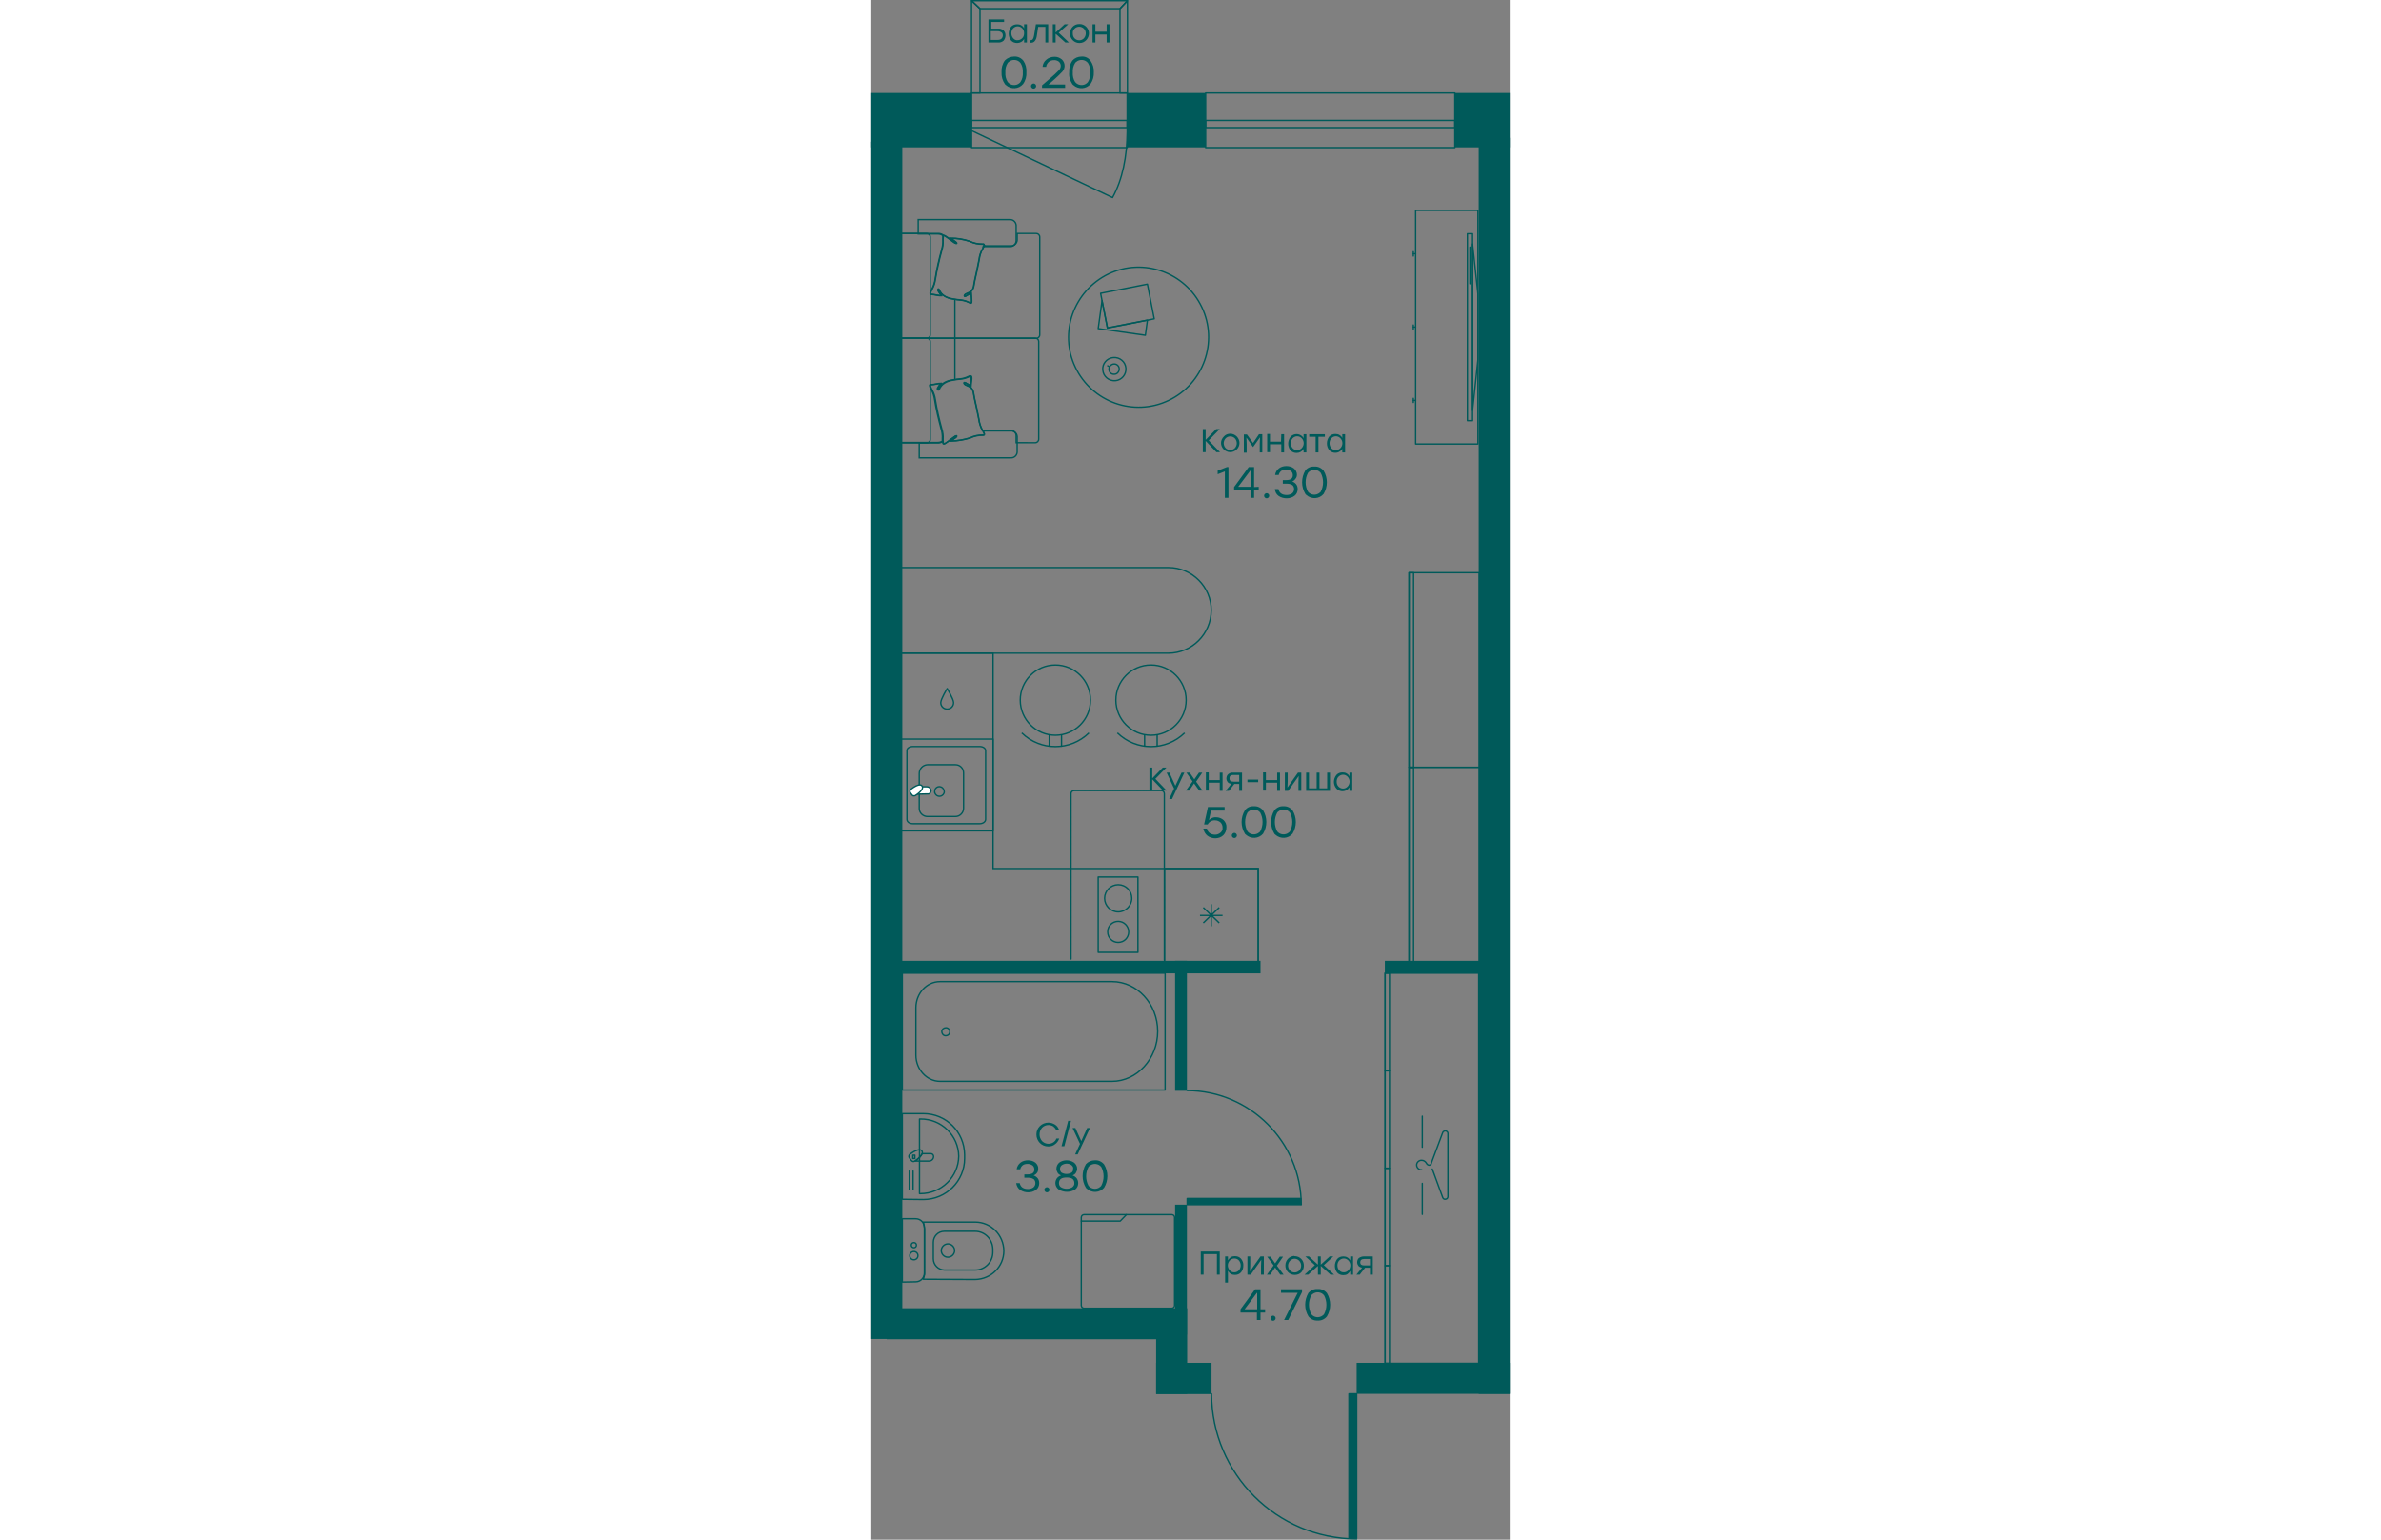 <?xml version="1.0" encoding="UTF-8" standalone="no"?>
<svg
   fill="none"
   
   viewBox="0 0 249.001 600.54"
   
   version="1.1"
   id="svg2417110"
   xmlns="http://www.w3.org/2000/svg"
   xmlns:svg="http://www.w3.org/2000/svg" width="883" height="571">
  <rect x="0" y="0" width="249.001" height="600.54" fill="#808080" stroke="none"/>
  <defs
     id="defs2417114" />
  <g
     stroke="#005a5a"
     id="g2416970"
     transform="translate(-225.5,-49.73)">
    <g
       stroke-width="0.54"
       id="g2416808">
      <g
         stroke-linecap="round"
         stroke-linejoin="round"
         id="g2416796">
        <path
           d="m 237.6,517.5 v -33.4 h 8.2 c 8.9,0 16,7.1 16.1,16 v 1.5 c 0,8.8 -7.2,16 -16.1,16 z"
           id="path2416760" />
        <path
           d="m 244.301,515.3 v -29.1 h 0.4 c 8.1,-0.1 14.8,6.4 14.9,14.5 -0.1,8.1 -6.8,14.6 -14.9,14.6 z"
           id="path2416762" />
        <path
           d="m 240.301,513.8 v -7.3"
           id="path2416764" />
        <path
           d="m 241.801,513.8 v -7.3"
           id="path2416766" />
        <path
           d="m 242.6,502.6 c 1.1,-0.7 2.1,-1.7 2.8,-2.9 h 3.3 c 0.6,0 1.1,0.5 1.1,1.1 0,1 -0.8,1.8 -1.8,1.8 z"
           id="path2416768" />
        <path
           d="m 241.099,502.3 -0.7,-0.9 c -0.4,-0.4 -0.3,-1 0.1,-1.4 0.8,-0.6 3.7,-2.7 4.7,-1.4 1,1.4 -1.9,3.4 -2.7,4 -0.5,0.3 -1.1,0.2 -1.4,-0.3 z"
           id="path2416770" />
        <path
           d="m 242.499,500.3 h -0.8 v 1.3 h 0.8 z"
           id="path2416772" />
        <path
           d="m 237.6,549.8 v -24.7 h 5.2 c 1.9,0 3.4,1.5 3.4,3.4 v 17.8 c 0,1.9 -1.5,3.4 -3.4,3.4 z"
           id="path2416774" />
        <path
           d="m 245.801,548.7 0.5,-1.9 V 529 l -0.5,-2.6 h 20.2 c 6.2,0 11.1,5 11.2,11.2 0,6.2 -5,11.1 -11.2,11.2 z"
           id="path2416776" />
        <path
           d="m 249.699,540.7 v -6.4 c 0,-2.4 1.9,-4.3 4.3,-4.3 h 12 c 3.8,0 6.8,3.1 6.9,6.9 v 1.3 c 0,3.8 -3.1,6.9 -6.9,6.9 h -12 c -2.4,-0.1 -4.3,-2 -4.3,-4.4 z"
           id="path2416778" />
        <path
           d="m 252.8,537.5 c 0,-1.4 1.2,-2.6 2.6,-2.6 1.4,0 2.6,1.2 2.6,2.6 0,1.4 -1.2,2.6 -2.6,2.6 -1.5,0 -2.6,-1.2 -2.6,-2.6 z m 0,0 c -0.1,0 -0.1,0 0,0 z"
           id="path2416780" />
        <path
           d="m 240.5,539.5 c 0,-0.9 0.7,-1.6 1.6,-1.6 0.9,0 1.6,0.7 1.6,1.6 0,0.9 -0.7,1.6 -1.6,1.6 -0.9,0 -1.6,-0.7 -1.6,-1.6 z"
           id="path2416782" />
        <path
           d="m 241.1,535.4 c 0,-0.6 0.4,-1 1,-1 0.6,0 1,0.4 1,1 0,0.6 -0.4,1 -1,1 -0.6,0 -1,-0.5 -1,-1 z"
           id="path2416784" />
        <path
           d="M 340.1,429.3 H 237.6 v 45.6 h 102.5 z"
           id="path2416786" />
        <path
           d="m 319.4,471.5 h -67.1 c -5.1,0 -9.4,-4.6 -9.4,-10.2 v -18.5 c 0,-5.6 4.2,-10.2 9.4,-10.2 h 67.1 c 9.8,0 17.8,8.7 17.8,19.4 0,10.7 -8.1,19.5 -17.8,19.5 z"
           id="path2416788" />
        <path
           d="m 254.6,450.6 c -0.8,0 -1.6,0.6 -1.6,1.5 0,0.8 0.6,1.6 1.5,1.6 0.9,0 1.6,-0.6 1.6,-1.5 0,0 0,0 0,-0.1 0,-0.8 -0.6,-1.5 -1.5,-1.5 z"
           id="path2416790" />
        <path
           d="m 308.5,523.5 h 34.2 c 0.6,0 1.1,0.5 1.1,1.1 v 34.3 c 0,0.6 -0.5,1.1 -1.1,1.1 h -34.2 c -0.6,0 -1.1,-0.5 -1.1,-1.1 v -34.3 c 0,-0.6 0.5,-1.1 1.1,-1.1 z"
           id="path2416792" />
        <path
           d="m 325,523.5 -2.4,2.5 h -15.2"
           id="path2416794" />
      </g>
      <g
         stroke-miterlimit="22.93"
         id="g2416804">
        <path
           d="M 236.6,304.5 H 273 v 84 h 103.4 v 36.4 H 236.6 Z"
           id="path2416798" />
        <path
           d="m 376.4,388.5 h -36.5 v 36.4 h 36.5 z"
           id="path2416800" />
        <path
           d="m 361.199,409.7 -3,-2.9 m 0,0 h 4.3 m -4.3,0 -0.1,-0.1 m 0.1,0.1 h -0.1 m 0,-0.1 v 0.1 m 0,-0.1 -0.1,0.1 m 0.1,-0.1 -3.1,-3 m 3.1,3 v -4.3 m 0,4.3 3.1,-3 m -3.1,3.1 v 4.2 m 0,-4.2 h -0.1 m 0,0 h -4.3 m 4.3,0 -3,2.9"
           id="path2416802" />
      </g>
      <path
         d="m 257.6,323.8 c 0,1.4 -1.1,2.5 -2.5,2.5 -1.4,0 -2.5,-1.1 -2.5,-2.5 0,-1.4 2.5,-5.5 2.5,-5.5 0,0 2.5,4.1 2.5,5.5 z"
         stroke-linecap="round"
         stroke-linejoin="round"
         id="path2416806" />
    </g>
    <g
       stroke-width="0.53"
       id="g2416826">
      <g
         stroke-miterlimit="22.93"
         id="g2416822">
        <path
           d="m 241.7,340.9 h 26.1 c 1.3,0 2.3,0.7 2.3,1.6 v 26.8 c 0,0.9 -1,1.7 -2.3,1.7 h -26.1 c -1.3,0 -2.3,-0.7 -2.3,-1.7 v -26.9 c 0,-0.8 1,-1.5 2.3,-1.5 z"
           id="path2416810" />
        <path
           d="m 247.399,348 h 10.9 c 1.8,0 3.2,1.4 3.2,3.2 V 365 c 0,1.7 -1.4,3.2 -3.2,3.2 h -10.9 c -1.7,0 -3.2,-1.4 -3.2,-3.1 v -13.7 c 0,-1.8 1.4,-3.3 3.2,-3.4 z m 0,0 c -0.1,0.1 -0.1,0.1 0,0 z"
           id="path2416812" />
        <path
           d="m 250.199,358.4 c 0,-0.8 0.5,-1.4 1.1,-1.7 0.3,-0.1 0.7,-0.2 1.1,-0.1 0.7,0.1 1.3,0.7 1.5,1.5 0.1,0.4 0.1,0.7 -0.1,1.1 -0.1,0.3 -0.4,0.6 -0.7,0.8 -0.3,0.2 -0.6,0.3 -1,0.3 -0.5,0 -1,-0.2 -1.3,-0.5 -0.4,-0.4 -0.6,-0.9 -0.6,-1.4 z"
           id="path2416814" />
        <g
           clip-rule="evenodd"
           fill="#ffffff"
           fill-rule="evenodd"
           id="g2416820">
          <path
             d="m 242.699,359.5 c 1,-0.8 1.8,-1.7 2.4,-2.9 h 2.1 c 0.8,0 1.5,0.6 1.6,1.4 0,0.2 0,0.4 -0.1,0.6 -0.1,0.2 -0.2,0.3 -0.3,0.5 -0.1,0.1 -0.3,0.2 -0.5,0.3 -0.2,0 -0.4,0 -0.6,0 z"
             id="path2416816" />
          <path
             d="m 241.4,359.8 -0.6,-0.8 c -0.2,-0.2 -0.2,-0.5 -0.2,-0.7 0,-0.3 0.1,-0.5 0.3,-0.7 0.8,-0.6 3.5,-2.6 4.4,-1.3 0.9,1.3 -1.8,3.2 -2.6,3.7 -0.2,0.1 -0.5,0.2 -0.7,0.1 -0.2,0.1 -0.4,-0.1 -0.6,-0.3 z"
             id="path2416818" />
        </g>
      </g>
      <path
         d="M 236.5,338 H 273 v 35.8 h -36.5 z"
         stroke-linecap="round"
         stroke-linejoin="round"
         id="path2416824" />
    </g>
    <g
       stroke-width="0.54"
       id="g2416968">
      <g
         stroke-linecap="round"
         stroke-linejoin="round"
         id="g2416834">
        <path
           d="M 329.5,391.8 H 314 v 29.4 h 15.5 z"
           id="path2416828" />
        <path
           d="m 321.799,409.1 c -2.3,0 -4.1,1.8 -4.1,4.1 0,2.3 1.8,4.1 4.1,4.1 2.3,0 4.1,-1.8 4.1,-4.1 0,-2.2 -1.8,-4.1 -4.1,-4.1 z"
           id="path2416830" />
        <path
           d="m 321.8,394.8 c -2.9,0 -5.3,2.4 -5.3,5.3 0,2.9 2.4,5.3 5.3,5.3 2.9,0 5.3,-2.4 5.3,-5.3 0,-2.9 -2.3,-5.3 -5.3,-5.3 z"
           id="path2416832" />
      </g>
      <g
         stroke-miterlimit="10"
         id="g2416858">
        <path
           d="m 303.4,423.8 v -64.5 c 0,-0.7 0.5,-1.2 1.2,-1.2 h 34 c 0.7,0 1.2,0.5 1.2,1.2 v 65"
           stroke-dasharray="0.1, 0.1"
           stroke-linecap="round"
           id="path2416836" />
        <path
           d="m 236.301,180.3 v -38.1 c 0,-0.8 0.6,-1.4 1.4,-1.4 h 13.9 c 0.7,0 1.4,0.2 1.9,0.6 -0.1,0.1 -0.1,0.2 -0.1,0.3 v 1.4 c 0.1,1.4 -0.1,2.7 -0.5,4.1 -1,3.7 -1.9,7.5 -2.5,11.4 -0.2,1.4 -0.6,2.7 -1.3,3.9 -0.2,0.4 -0.4,0.8 -0.6,1.3 -0.2,0.5 0,0.7 0.5,0.7 0.9,0 2.9,0.6 3.8,0.5 -0.5,-0.6 -0.9,-1.3 -1.3,-1.9 -0.2,-0.6 0.2,-1 0.4,-0.4 1,2.3 3,3.2 5.4,3.6 1,0.2 2,0.3 3,0.4 1.1,0.1 2.2,0.4 3.2,0.9 0.9,0.5 1.1,0.4 1.1,-0.6 0,-1 0,-2.1 -0.1,-3 -0.7,0.4 -1.6,0.9 -2.1,1.2 -0.7,0.4 -0.9,-0.3 0,-0.8 0.7,-0.4 1.5,-0.6 1.9,-0.9 1.4,-1.1 1.2,-2.8 1.6,-4.4 0.4,-1.6 1.4,-6.4 1.7,-8.1 0.2,-1.5 0.6,-2.9 1.4,-4.3 0.2,-0.3 0.3,-0.7 0.5,-1.1 h 10.4 c 1.3,0.1 2.4,-0.9 2.5,-2.2 v -2.6 h 7.4 c 0.8,0 1.4,0.6 1.4,1.4 v 38.1 c 0,0.8 -0.6,1.4 -1.4,1.4 h -51.9 c -1,0 -1.6,-0.6 -1.6,-1.4 z"
           id="path2416838" />
        <path
           d="m 279.6,217.6 h -10.8 v -0.1 c -0.7,-1.3 -1.2,-2.8 -1.4,-4.3 -0.3,-1.7 -1.3,-6.4 -1.7,-8.1 -0.4,-1.7 -0.2,-3.3 -1.6,-4.4 -0.4,-0.3 -1.2,-0.5 -1.9,-0.9 -0.9,-0.5 -0.7,-1.2 0,-0.8 0.5,0.3 1.4,0.8 2.1,1.2 0,-0.9 0.1,-2 0.1,-3 0,-1 -0.2,-1.1 -1.1,-0.6 -1,0.5 -2.1,0.8 -3.2,0.9 -1,0.1 -2,0.2 -3,0.4 -2.4,0.4 -4.3,1.3 -5.4,3.6 -0.2,0.6 -0.6,0.3 -0.4,-0.4 0.4,-0.7 0.8,-1.3 1.3,-1.9 -0.9,0 -2.9,0.6 -3.8,0.5 -0.5,0 -0.7,0.2 -0.5,0.7 0.1,0.5 0.3,0.9 0.6,1.3 0.7,1.2 1.1,2.5 1.3,3.9 0.6,3.8 1.5,7.6 2.5,11.3 0.4,1.3 0.6,2.6 0.5,4 v 0.9 c -0.5,0.3 -1.1,0.5 -1.8,0.5 h -13.9 c -0.8,0 -1.4,-0.6 -1.4,-1.4 V 183 c 0,-0.8 0.6,-1.4 1.4,-1.4 h 51.9 c 0.8,0 1.4,0.6 1.4,1.3 V 221 c 0,0.8 -0.6,1.4 -1.4,1.4 H 282 v -2.6 c 0.1,-1.3 -1.1,-2.3 -2.4,-2.2 z"
           id="path2416840" />
        <path
           d="M 236.301,221.1 V 183 c 0,-0.8 0.6,-1.4 1.4,-1.4 h 9.4 c 0.8,0 1.4,0.6 1.4,1.4 v 38.1 c 0,0.8 -0.6,1.4 -1.4,1.4 h -9.4 c -0.8,0 -1.4,-0.6 -1.4,-1.4 z"
           id="path2416842" />
        <path
           d="M 258.1,197.8 V 181.7"
           id="path2416844" />
        <path
           d="m 236.301,180.3 v -38.1 c 0,-0.8 0.6,-1.4 1.4,-1.4 h 9.4 c 0.8,0 1.4,0.6 1.4,1.4 v 38.1 c 0,0.8 -0.6,1.4 -1.4,1.4 h -9.4 c -0.8,0 -1.4,-0.6 -1.4,-1.4 z"
           id="path2416846" />
        <path
           d="M 258.1,181.7 V 166.5"
           id="path2416848" />
        <path
           d="m 243.9,222.5 h 7.7 c 0.6,0 1.2,-0.2 1.8,-0.5 v 0.5 c 0.1,0.4 0.3,0.5 0.7,0.3 0.4,-0.2 0.8,-0.5 1.2,-0.8 0.7,-0.5 1.4,-1.1 2.2,-1.6 0.2,-0.2 0.5,-0.4 0.7,-0.5 0.5,-0.3 1.2,0 -0.5,1 -0.2,0.1 -1,0.7 -1.2,0.9 2.5,-0.1 5,-0.5 7.5,-1.2 1.6,-0.8 3.3,-1.1 5.1,-1.1 0.5,0 0.6,-0.2 0.5,-0.6 -0.1,-0.4 -0.3,-0.8 -0.5,-1.1 h 10.8 c 1.3,-0.1 2.4,0.9 2.5,2.2 v 6.1 c -0.1,1.3 -1.2,2.3 -2.5,2.2 h -35.7 v -5.8 z"
           id="path2416850" />
        <path
           d="m 269.401,145.5 c 0.2,-0.5 0,-0.7 -0.5,-0.6 -1.8,0 -3.5,-0.3 -5.1,-1.1 -2.4,-0.8 -4.9,-1.2 -7.5,-1.2 0.2,0.2 1.1,0.8 1.2,0.9 1.7,1.1 1,1.3 0.5,1 -0.2,-0.2 -0.5,-0.4 -0.7,-0.5 -0.7,-0.5 -1.4,-1.1 -2.2,-1.6 -0.4,-0.3 -0.8,-0.5 -1.2,-0.8 -0.2,-0.1 -0.4,-0.1 -0.5,0 -0.6,-0.4 -1.2,-0.6 -1.9,-0.6 h -7.7 v -5.6 h 35.7 c 1.3,-0.1 2.4,0.9 2.5,2.2 v 6.1 c -0.1,1.3 -1.2,2.3 -2.5,2.2 h -10.4 c 0.2,-0.3 0.2,-0.3 0.3,-0.4 z"
           id="path2416852" />
        <path
           d="m 264.4,200.3 c -0.6,-0.4 -1.5,-0.9 -2,-1.2 -0.7,-0.4 -0.9,0.3 0,0.8 0.6,0.3 1.2,0.5 1.8,0.9 1.4,1.1 1.2,2.8 1.6,4.4 0.4,1.6 1.4,6.4 1.7,8.1 0.2,1.5 0.6,2.9 1.4,4.3 0.2,0.4 0.4,0.8 0.6,1.2 0.2,0.5 0,0.7 -0.5,0.6 -1.7,0 -3.4,0.3 -5,1.1 -2.4,0.8 -4.9,1.2 -7.4,1.2 0.2,-0.2 1.1,-0.8 1.2,-0.9 1.7,-1.1 1,-1.3 0.5,-1 -0.2,0.2 -0.5,0.4 -0.7,0.5 -0.7,0.5 -1.4,1.1 -2.1,1.6 -0.4,0.3 -0.8,0.5 -1.2,0.8 -0.4,0.2 -0.6,0.1 -0.7,-0.3 -0.1,-0.5 -0.1,-0.9 -0.1,-1.4 0.1,-1.4 -0.1,-2.7 -0.5,-4 -1,-3.7 -1.9,-7.5 -2.5,-11.3 -0.2,-1.4 -0.6,-2.7 -1.3,-3.9 -0.2,-0.4 -0.4,-0.8 -0.6,-1.3 -0.2,-0.5 0,-0.7 0.5,-0.7 0.8,0 2.9,-0.6 3.8,-0.5 -0.2,0.5 -1.1,1.4 -1.3,1.9 -0.2,0.5 0.2,1 0.4,0.4 1,-2.3 3,-3.2 5.4,-3.6 1,-0.2 2,-0.3 3,-0.4 1.1,-0.1 2.2,-0.4 3.2,-0.9 0.9,-0.5 1.1,-0.4 1.1,0.6 0,1 -0.3,2.1 -0.3,3 z"
           id="path2416854" />
        <path
           d="m 264.4,164 c -0.6,0.4 -1.5,0.9 -2,1.2 -0.7,0.4 -0.9,-0.3 0,-0.8 0.7,-0.4 1.5,-0.6 1.8,-0.9 1.4,-1.1 1.2,-2.8 1.6,-4.4 0.4,-1.6 1.4,-6.4 1.7,-8.1 0.2,-1.5 0.6,-2.9 1.4,-4.2 0.2,-0.4 0.4,-0.8 0.6,-1.2 0.2,-0.5 0,-0.7 -0.5,-0.6 -1.7,0 -3.4,-0.3 -5,-1.1 -2.4,-0.8 -4.9,-1.2 -7.4,-1.2 l 1.2,0.9 c 1.7,1.1 1,1.3 0.5,1 -0.2,-0.2 -0.5,-0.4 -0.7,-0.5 -0.7,-0.5 -1.4,-1.1 -2.1,-1.6 -0.4,-0.3 -0.8,-0.5 -1.2,-0.8 -0.4,-0.2 -0.6,-0.1 -0.7,0.3 -0.1,0.5 -0.1,0.9 -0.1,1.4 0.1,1.4 -0.1,2.7 -0.5,4 -1,3.7 -1.9,7.5 -2.5,11.3 -0.2,1.4 -0.6,2.7 -1.3,3.9 -0.2,0.4 -0.4,0.8 -0.6,1.3 -0.2,0.5 0,0.7 0.5,0.7 0.8,0 2.9,0.6 3.8,0.5 -0.2,-0.5 -1.1,-1.4 -1.3,-1.9 -0.2,-0.5 0.2,-1 0.4,-0.4 1,2.3 3,3.2 5.4,3.6 1,0.2 2,0.3 3,0.4 1.1,0.1 2.2,0.4 3.2,0.9 0.9,0.5 1.1,0.4 1.1,-0.6 0,-1 -0.3,-2.2 -0.3,-3.1 z"
           id="path2416856" />
      </g>
      <g
         stroke-linecap="round"
         stroke-linejoin="round"
         id="g2416900">
        <path
           d="m 462.101,131.8 h -24.3 v 91.1 h 24.3 z"
           id="path2416860" />
        <path
           d="m 436.9,147.9 v 1.7"
           id="path2416862" />
        <path
           d="m 437.8,148.7 h -0.9"
           id="path2416864" />
        <path
           d="m 436.9,176.5 v 1.6"
           id="path2416866" />
        <path
           d="m 437.8,177.3 h -0.9"
           id="path2416868" />
        <path
           d="m 436.9,205.1 v 1.6"
           id="path2416870" />
        <path
           d="m 437.8,205.9 h -0.9"
           id="path2416872" />
        <path
           d="m 460,140.9 h -2 v 72.9 h 2 z"
           id="path2416874" />
        <path
           d="M 462.1,190 V 164.4 L 460,144.9 v 64.9 z"
           id="path2416876" />
        <path
           d="M 459,160.4 V 146.1"
           id="path2416878" />
        <path
           d="m 317.999,156.6 c 13.6,-6.5 29.9,-0.7 36.4,12.9 6.5,13.6 0.7,29.9 -12.9,36.4 -13.6,6.5 -29.899,0.7 -36.399,-12.9 -6.5,-13.5 -0.701,-29.8 12.899,-36.4 z"
           id="path2416880" />
        <path
           d="m 317.6,177.6 -2.1,-10.6 -1.5,10.9 18.4,2.6 0.8,-5.9 z"
           id="path2416882" />
        <path
           d="m 333.193,160.547 -18.25,3.59 2.663,13.541 18.251,-3.59 z"
           id="path2416884" />
        <path
           d="m 319.901,189.2 c 2.5,-0.2 4.7,1.6 4.9,4.1 0.2,2.5 -1.6,4.7 -4.1,4.9 -2.5,0.2 -4.7,-1.6 -4.9,-4.1 -0.3,-2.5 1.6,-4.7 4.1,-4.9 z"
           id="path2416886" />
        <path
           d="m 320.101,191.7 c 1.1,-0.1 2.1,0.8 2.1,1.9 0,1.1 -0.8,2.1 -1.9,2.1 -1.1,0.1 -2,-0.7 -2.1,-1.8 -0.1,-1.1 0.8,-2.1 1.9,-2.2 z"
           id="path2416888" />
        <path
           d="m 318.399,192.8 -0.7,-0.4"
           id="path2416890" />
        <path
           d="m 435.301,349 h 27.3 v 11.5 52.9 11.5 h -27.3 v -11.5 -52.9 z"
           id="path2416892" />
        <path
           d="m 435.199,349 h 1.8 v 11.5 52.9 11.5 h -1.8 V 413.4 387 360.5 Z"
           id="path2416894" />
        <path
           d="m 435.301,273.1 h 27.3 v 11.5 52.9 11.5 h -27.3 v -11.5 -52.9 z"
           id="path2416896" />
        <path
           d="m 435.199,273.1 h 1.8 v 11.5 52.9 11.5 h -1.8 V 337.5 311 284.6 Z"
           id="path2416898" />
      </g>
      <g
         stroke-miterlimit="10"
         id="g2416920">
        <path
           d="m 284.199,335.6 c 7.3,7.1 18.9,7.1 26.2,0"
           id="path2416902" />
        <path
           d="M 299.699,336.3 V 341"
           id="path2416904" />
        <path
           d="M 294.9,336.3 V 341"
           id="path2416906" />
        <path
           d="m 297.3,336.5 c 7.566,0 13.7,-6.134 13.7,-13.7 0,-7.566 -6.134,-13.7 -13.7,-13.7 -7.566,0 -13.7,6.134 -13.7,13.7 0,7.566 6.134,13.7 13.7,13.7 z"
           id="path2416908" />
        <path
           d="m 321.5,335.6 c 7.3,7.1 18.9,7.1 26.2,0"
           id="path2416910" />
        <path
           d="M 337,336.3 V 341"
           id="path2416912" />
        <path
           d="M 332.1,336.3 V 341"
           id="path2416914" />
        <path
           d="m 334.6,336.5 c 7.566,0 13.7,-6.134 13.7,-13.7 0,-7.566 -6.134,-13.7 -13.7,-13.7 -7.566,0 -13.7,6.134 -13.7,13.7 0,7.566 6.134,13.7 13.7,13.7 z"
           id="path2416916" />
        <path
           d="M 341.3,304.5 H 236.6 v -33.4 h 104.8 c 9.2,0 16.7,7.5 16.7,16.7 -0.1,9.2 -7.5,16.7 -16.8,16.7 z"
           id="path2416918" />
      </g>
      <g
         stroke-linejoin="round"
         id="g2416966">
        <g
           stroke-linecap="round"
           id="g2416938">
          <path
             d="m 425.9,581.5 h 36.5 V 565.6 445.2 429.3 h -36.5 v 15.9 120.4 z"
             id="path2416922" />
          <path
             d="m 425.9,581.5 h 1.7 v -4 -30.1 -4 h -1.7 v 4 30.1 z"
             id="path2416924" />
          <path
             d="m 425.9,505.4 h 1.7 v 4 30.1 3.9 h -1.7 v -3.9 -30.1 z"
             id="path2416926" />
          <path
             d="m 425.9,467.4 h 1.7 v 3.9 30.1 4 h -1.7 v -4 -30.1 z"
             id="path2416928" />
          <path
             d="m 425.9,429.3 h 1.7 v 4 30.1 4 h -1.7 v -4 -30.1 z"
             id="path2416930" />
          <path
             d="m 440.2,506 c -1,0.1 -1.9,-0.7 -2,-1.7 -0.1,-1 0.7,-1.9 1.7,-2 h 0.3 c 0.7,0 1.4,0.4 1.8,1.1 0.2,0.4 0.5,0.7 1,0.8 0.4,0 0.8,-0.2 0.9,-0.6 l 0.1,-0.4 4.4,-11.8 c 0.3,-0.5 0.9,-0.7 1.4,-0.5 0.3,0.2 0.6,0.5 0.6,0.9 v 24.7 c 0,0.6 -0.5,1 -1.1,1 -0.4,0 -0.7,-0.2 -0.9,-0.6 l -4.1,-11.2"
             id="path2416932" />
          <path
             d="M 440.4,497.2 V 485.1"
             id="path2416934" />
          <path
             d="M 440.4,523.4 V 511.3"
             id="path2416936" />
        </g>
        <path
           d="m 392.999,517.2 h -44.3 v 2.4 h 44.3 z"
           fill="#005a5a"
           id="path2416940" />
        <path
           d="m 348.699,475.1 c 24.5,0.1 44.4,20 44.5,44.5"
           stroke-linecap="round"
           id="path2416942" />
        <path
           d="m 414.801,593.4 h -3 v 56.3 h 3 z"
           fill="#005a5a"
           id="path2416944" />
        <g
           stroke-linecap="round"
           id="g2416964">
          <path
             d="m 358.199,593.4 c 0.1,31.2 25.4,56.5 56.6,56.6"
             id="path2416946" />
          <path
             d="m 264.6,50 h 60.8 l -2.9,3.1 h -54.6 z"
             id="path2416948" />
          <path
             d="m 325.4,50 v 36 h -2.9 V 53.1 Z"
             id="path2416950" />
          <path
             d="M 267.9,53.1 264.6,50 v 36 h 3.3 z"
             id="path2416952" />
          <path
             d="m 325.4,100.7 c -0.2,10.3 -1.9,19 -5.8,26.1 l -55,-26.1"
             id="path2416954" />
          <path
             d="m 453.1,86 h -97.2 v 21.3 h 97.2 z"
             id="path2416956" />
          <path
             d="m 453.1,96.7 h -97.2 v 2.8 h 97.2 z"
             id="path2416958" />
          <path
             d="m 325.3,86 h -60.7 v 21.3 h 60.7 z"
             id="path2416960" />
          <path
             d="m 325.3,96.7 h -60.7 v 2.8 h 60.7 z"
             id="path2416962" />
        </g>
      </g>
    </g>
  </g>
  <g
     fill="#005a5a"
     id="g2417108"
     transform="translate(-225.5,-49.73)">
    <path
       d="m 474.5,86 h -21.4 v 21.2 h 21.4 z"
       id="path2416972" />
    <path
       d="m 355.9,86 h -30.5 v 21.2 h 30.5 z"
       id="path2416974" />
    <path
       d="m 264.6,86 h -39.1 v 21.2 h 39.1 z"
       id="path2416976" />
    <path
       d="m 474.5,103.5 h -12.1 v 489.9 h 12.1 z"
       id="path2416978" />
    <path
       clip-rule="evenodd"
       d="m 474.501,581.3 h -59.7 v 12.1 h 59.7"
       fill-rule="evenodd"
       id="path2416980" />
    <path
       d="m 348.7,560 h -12.1 v 33.4 h 12.1 z"
       id="path2416982" />
    <path
       d="m 358.2,581.3 h -21.6 v 12.2 h 21.6 z"
       id="path2416984" />
    <path
       clip-rule="evenodd"
       d="M 231.5,572.1 H 342.2 V 560 H 231.5"
       fill-rule="evenodd"
       id="path2416986" />
    <path
       d="m 237.6,105 h -12.1 v 467 h 12.1 z"
       id="path2416988" />
    <path
       d="M 377.3,424.5 H 236.6 v 4.9 h 140.7 z"
       id="path2416990" />
    <path
       d="m 465.001,424.5 h -39.2 v 4.9 h 39.2 z"
       id="path2416992" />
    <path
       d="M 348.6,424.5 H 344 v 50.7 h 4.6 z"
       id="path2416994" />
    <path
       d="M 348.6,519.6 H 344 v 50.7 h 4.6 z"
       id="path2416996" />
    <path
       d="m 361.4,537.9 v 9 h -1.1 v -8 h -5.2 v 8 H 354 v -9 z"
       id="path2416998" />
    <path
       d="m 367.3,539.7 c 0.9,0 1.8,0.3 2.4,1 0.6,0.7 1,1.7 0.9,2.7 0,1 -0.3,1.9 -0.9,2.6 -0.6,0.7 -1.5,1 -2.4,1 -0.6,0 -1.1,-0.1 -1.6,-0.4 -0.5,-0.3 -0.8,-0.7 -1.1,-1.2 v 4.6 h -1.1 v -10.2 h 1.1 v 1.5 c 0.3,-0.5 0.7,-0.9 1.1,-1.2 0.5,-0.3 1,-0.4 1.6,-0.4 z m -0.2,6.3 c 0.7,0 1.3,-0.3 1.8,-0.8 0.9,-1.1 0.9,-2.7 0,-3.8 -0.4,-0.5 -1.1,-0.8 -1.8,-0.8 -0.7,0 -1.3,0.3 -1.8,0.8 -1,1.1 -1,2.7 0,3.8 0.5,0.6 1.1,0.8 1.8,0.8 z"
       id="path2417000" />
    <path
       d="m 377.299,539.8 h 1.3 v 7.1 h -1.1 v -3.4 l 0.1,-2.4 -4.1,5.8 h -1.3 v -7.1 h 1.1 v 3.4 l -0.1,2.4 z"
       id="path2417002" />
    <path
       d="m 386.301,546.9 h -1.3 l -2,-2.8 -1.9,2.8 h -1.3 l 2.6,-3.6 -2.5,-3.4 h 1.3 l 1.8,2.6 1.8,-2.6 h 1.3 l -2.4,3.5 z"
       id="path2417004" />
    <path
       d="m 390.6,539.7 c 2.1,0 3.7,1.7 3.6,3.8 0,0.9 -0.4,1.8 -1,2.5 -0.7,0.7 -1.6,1 -2.6,1 -2,0 -3.6,-1.6 -3.6,-3.6 v -0.1 c 0,-2 1.5,-3.6 3.5,-3.7 0,0.1 0,0.1 0.1,0.1 z m 1.8,1.8 c -0.5,-0.5 -1.1,-0.8 -1.8,-0.8 -0.7,0 -1.3,0.3 -1.8,0.8 -1,1.1 -1,2.7 0,3.8 1,1 2.6,1 3.6,0 1,-1.1 1,-2.7 0,-3.8 z"
       id="path2417006" />
    <path
       d="m 406,546.9 h -1.4 l -3.8,-3.4 v 3.4 h -1.1 v -3.4 l -3.8,3.4 h -1.4 l 4,-3.7 -3.7,-3.4 h 1.4 l 3.5,3.2 v -3.2 h 1.1 v 3.2 l 3.5,-3.2 h 1.4 l -3.7,3.4 z"
       id="path2417008" />
    <path
       d="m 412.301,539.8 h 1.1 v 7.1 h -1.1 v -1.4 c -0.3,0.5 -0.7,0.9 -1.1,1.2 -0.5,0.3 -1,0.4 -1.6,0.4 -0.9,0 -1.8,-0.3 -2.4,-1 -1.2,-1.5 -1.2,-3.7 0,-5.3 0.6,-0.7 1.5,-1 2.4,-1 0.6,0 1.1,0.1 1.6,0.4 0.5,0.3 0.9,0.7 1.1,1.2 z m -2.5,6.2 c 0.7,0 1.3,-0.3 1.8,-0.8 1,-1.1 1,-2.7 0,-3.8 -0.5,-0.5 -1.1,-0.8 -1.8,-0.8 -0.7,0 -1.3,0.3 -1.8,0.8 -0.5,0.5 -0.7,1.2 -0.7,1.9 0,0.7 0.2,1.4 0.7,1.9 0.5,0.6 1.1,0.8 1.8,0.8 z"
       id="path2417010" />
    <path
       d="m 417.599,539.8 h 3.5 v 7.1 h -1.1 v -2.7 h -1.9 l -2.1,2.7 h -1.3 l 2.2,-2.7 c -0.5,-0.1 -1,-0.3 -1.4,-0.7 -0.3,-0.4 -0.5,-0.9 -0.5,-1.4 0,-0.6 0.2,-1.3 0.7,-1.7 0.6,-0.4 1.3,-0.6 1.9,-0.6 z m 0.1,3.5 h 2.3 v -2.5 h -2.3 c -1,0 -1.5,0.5 -1.5,1.3 0,0.8 0.5,1.2 1.5,1.2 z"
       id="path2417012" />
    <path
       d="m 294.5,496.9 c -2.6,0 -4.6,-2.1 -4.6,-4.7 0,-2.6 2.1,-4.6 4.7,-4.6 0.9,0 1.8,0.3 2.6,0.8 0.8,0.5 1.3,1.3 1.6,2.2 h -1.1 c -0.3,-0.6 -0.7,-1.1 -1.2,-1.5 -1.4,-0.9 -3.2,-0.7 -4.4,0.5 -1.3,1.5 -1.3,3.7 0,5.2 1.2,1.2 3,1.4 4.4,0.5 0.5,-0.3 1,-0.9 1.2,-1.5 h 1.1 c -0.3,0.9 -0.9,1.7 -1.6,2.2 -0.8,0.7 -1.7,0.9 -2.7,0.9 z"
       id="path2417014" />
    <path
       d="m 303.399,486.9 -2.6,9.9 h -1.1 l 2.6,-9.9 z"
       id="path2417016" />
    <path
       d="m 309.7,489.7 h 1.1 L 306,500 h -1 l 1.9,-4.1 -2.9,-6.2 h 1.1 l 2.3,5.1 z"
       id="path2417018" />
    <path
       d="m 361.501,226.1 h -1.4 l -4.2,-4.4 v 4.4 h -1.1 v -9 h 1.1 v 4.2 l 4.1,-4.2 h 1.4 l -4.3,4.4 z"
       id="path2417020" />
    <path
       d="m 365.5,218.9 c 2,0 3.6,1.7 3.6,3.6 0,2 -1.7,3.6 -3.6,3.6 -2,0 -3.6,-1.7 -3.6,-3.6 0,-0.9 0.4,-1.8 1.1,-2.5 0.6,-0.7 1.5,-1.1 2.5,-1.1 z m 1.8,1.8 c -1,-1 -2.6,-1 -3.6,0 -1,1.1 -1,2.7 0,3.8 1,1 2.6,1 3.6,0 1,-1.1 1,-2.7 0,-3.8 z"
       id="path2417022" />
    <path
       d="m 376.701,219.1 h 1.3 v 7.1 h -1 v -3.4 l 0.1,-2.5 -2.7,3.8 -2.6,-3.7 0.1,2.5 v 3.4 h -1.1 v -7.1 h 1.2 l 2.4,3.3 z"
       id="path2417024" />
    <path
       d="m 385.4,219.1 h 1.1 v 7.1 h -1.1 V 223 H 381 v 3.1 h -1.1 V 219 h 1.1 v 3 h 4.3 z"
       id="path2417026" />
    <path
       d="m 394.1,219.1 h 1.1 v 7.1 h -1.1 v -1.4 c -0.5,1 -1.6,1.6 -2.7,1.6 -0.9,0 -1.8,-0.3 -2.4,-1 -1.2,-1.5 -1.2,-3.7 0,-5.3 1,-1.1 2.7,-1.4 4,-0.6 0.5,0.3 0.9,0.7 1.1,1.2 z m -2.5,6.2 c 0.7,0 1.3,-0.3 1.8,-0.8 1,-1.1 1,-2.7 0,-3.8 -0.5,-0.5 -1.1,-0.8 -1.8,-0.8 -0.7,0 -1.3,0.3 -1.8,0.8 -0.9,1.1 -0.9,2.7 0,3.8 0.4,0.5 1.1,0.8 1.8,0.8 z"
       id="path2417028" />
    <path
       d="m 402.401,219.1 v 1 h -2.5 v 6.1 h -1.1 v -6.1 h -2.5 v -1 z"
       id="path2417030" />
    <path
       d="m 409.199,219.1 h 1.1 v 7.1 h -1.1 v -1.4 c -0.9,1.5 -2.8,2 -4.4,1.1 -0.3,-0.2 -0.5,-0.4 -0.7,-0.6 -1.2,-1.5 -1.2,-3.7 0,-5.3 0.6,-0.7 1.5,-1 2.4,-1 0.6,0 1.1,0.1 1.6,0.4 0.5,0.3 0.9,0.7 1.1,1.2 z m -2.5,6.2 c 0.7,0 1.3,-0.3 1.8,-0.8 1,-1.1 1,-2.7 0,-3.8 -0.5,-0.5 -1.1,-0.8 -1.8,-0.8 -0.7,0 -1.3,0.3 -1.8,0.8 -0.9,1.1 -0.9,2.7 0,3.8 0.4,0.5 1.1,0.8 1.8,0.8 z"
       id="path2417032" />
    <path
       d="m 274.899,60.9 c 0.8,-0.1 1.6,0.2 2.2,0.7 1,1.1 1,2.8 0,4 -0.6,0.5 -1.4,0.8 -2.2,0.7 h -3.7 v -9 h 6.1 v 1 h -5 v 2.6 z m -0.1,4.4 c 0.5,0 1.1,-0.1 1.5,-0.5 0.3,-0.3 0.5,-0.8 0.5,-1.2 0,-0.5 -0.1,-0.9 -0.5,-1.2 -0.4,-0.3 -0.9,-0.5 -1.5,-0.5 h -2.7 v 3.4 z"
       id="path2417034" />
    <path
       d="m 285.1,59.2 h 1.1 v 7.1 h -1.1 v -1.4 c -0.5,1 -1.6,1.6 -2.7,1.6 -0.9,0 -1.8,-0.3 -2.4,-1 -1.2,-1.5 -1.2,-3.7 0,-5.3 0.6,-0.7 1.5,-1 2.4,-1 0.6,0 1.1,0.1 1.6,0.4 0.5,0.3 0.9,0.7 1.1,1.2 z m -2.5,6.2 c 0.7,0 1.3,-0.3 1.8,-0.8 0.5,-0.5 0.7,-1.2 0.7,-1.9 0,-0.7 -0.2,-1.4 -0.7,-1.9 -0.5,-0.5 -1.1,-0.8 -1.8,-0.8 -0.7,0 -1.3,0.3 -1.8,0.8 -0.9,1.1 -0.9,2.7 0,3.8 0.5,0.6 1.1,0.9 1.8,0.8 z"
       id="path2417036" />
    <path
       d="m 289.701,59.2 h 4.8 v 7.1 h -1.1 v -6.1 h -2.8 l -0.5,3.3 c -0.1,0.8 -0.3,1.6 -0.8,2.2 -0.3,0.4 -0.8,0.7 -1.4,0.7 -0.2,0 -0.4,0 -0.6,0 v -1 h 0.4 c 0.3,0 0.6,-0.1 0.8,-0.4 0.3,-0.5 0.4,-1 0.5,-1.5 z"
       id="path2417038" />
    <path
       d="m 302.601,66.3 h -1.4 l -3.8,-3.4 v 3.4 h -1.1 v -7.1 h 1.1 v 3.2 l 3.5,-3.2 h 1.4 l -3.7,3.3 z"
       id="path2417040" />
    <path
       d="m 306.6,59.1 c 2,-0.1 3.8,1.6 3.8,3.6 0,2 -1.6,3.8 -3.6,3.8 -2,0.1 -3.8,-1.6 -3.8,-3.6 v -0.1 c 0,-2 1.5,-3.7 3.6,-3.7 z m 1.8,1.8 c -1,-1 -2.6,-1 -3.6,0 -0.5,0.5 -0.8,1.2 -0.7,1.9 0,0.7 0.2,1.4 0.7,1.9 1,1 2.6,1 3.6,0 1,-1.1 1,-2.8 0,-3.8 z"
       id="path2417042" />
    <path
       d="m 317.301,59.2 h 1.1 v 7.1 h -1.1 v -3.1 h -4.4 v 3.1 h -1.1 v -7.1 h 1.1 v 2.9 h 4.4 z"
       id="path2417044" />
    <path
       d="m 340.7,358.1 h -1.4 l -4.2,-4.4 v 4.4 H 334 v -9 h 1.1 v 4.2 l 4.1,-4.2 h 1.4 l -4.3,4.4 z"
       id="path2417046" />
    <path
       d="m 346.499,351.1 h 1.1 l -4.8,10.3 h -1.1 l 1.9,-4.1 -2.9,-6.2 h 1.1 l 2.3,5.1 z"
       id="path2417048" />
    <path
       d="m 354.699,358.1 h -1.3 l -2,-2.8 -1.9,2.8 h -1.3 l 2.6,-3.6 -2.4,-3.4 h 1.3 l 1.8,2.6 1.8,-2.6 h 1.3 l -2.4,3.5 z"
       id="path2417050" />
    <path
       d="m 361.4,351.1 h 1.1 v 7.1 h -1.1 V 355 h -4.3 v 3.1 H 356 V 351 h 1.1 v 3 h 4.3 z"
       id="path2417052" />
    <path
       d="m 366.599,351.1 h 3.5 v 7.1 h -1.1 v -2.7 h -1.9 l -2.1,2.7 h -1.3 l 2.2,-2.7 c -0.5,-0.1 -1,-0.3 -1.4,-0.7 -0.3,-0.4 -0.5,-0.9 -0.5,-1.4 0,-0.6 0.2,-1.3 0.7,-1.7 0.6,-0.5 1.3,-0.7 1.9,-0.6 z m 0.1,3.5 h 2.3 V 352 h -2.3 c -1,0 -1.5,0.4 -1.5,1.3 0,0.9 0.5,1.3 1.5,1.3 z"
       id="path2417054" />
    <path
       d="m 376.399,353.8 v 1 h -4.2 v -1 z"
       id="path2417056" />
    <path
       d="m 383.801,351.1 h 1.1 v 7.1 h -1.1 V 355 h -4.4 v 3.1 h -1.1 V 351 h 1.1 v 3 h 4.4 z"
       id="path2417058" />
    <path
       d="m 391.901,351.1 h 1.3 v 7.1 h -1.1 v -3.4 l 0.1,-2.4 -4.1,5.8 h -1.3 v -7.1 h 1.1 v 3.4 l -0.1,2.4 z"
       id="path2417060" />
    <path
       d="m 403.3,351.1 h 1.1 v 7.1 h -9.3 v -7.1 h 1.1 v 6.1 h 3 v -6.1 h 1.1 v 6.1 h 3 z"
       id="path2417062" />
    <path
       d="m 412.001,351.1 h 1.1 v 7.1 h -1.1 v -1.4 c -0.3,0.5 -0.7,0.9 -1.1,1.1 -1.3,0.8 -3,0.5 -4,-0.6 -1.3,-1.5 -1.3,-3.7 0,-5.3 0.6,-0.7 1.5,-1 2.4,-1 0.6,0 1.1,0.1 1.6,0.4 0.5,0.3 0.9,0.7 1.1,1.2 z m -2.5,6.2 c 0.7,0 1.3,-0.3 1.8,-0.8 1,-1.1 1,-2.7 0,-3.8 -0.5,-0.5 -1.1,-0.8 -1.8,-0.8 -0.7,0 -1.3,0.3 -1.8,0.8 -0.5,0.5 -0.7,1.2 -0.7,1.9 0,0.7 0.2,1.4 0.7,1.9 0.5,0.5 1.1,0.8 1.8,0.8 z"
       id="path2417064" />
    <path
       d="m 379.1,560.4 v 1.3 h -1.8 v 2.9 h -1.4 v -2.9 h -6.4 v -1.3 l 5.7,-7.8 h 2.1 v 7.8 z m -8,0 H 376 V 554 h -0.1 z"
       id="path2417066" />
    <path
       d="m 381.499,563.2 c 0.4,-0.4 1,-0.4 1.4,0 0.4,0.4 0.4,1 0,1.4 -0.4,0.4 -1,0.4 -1.4,0 -0.4,-0.4 -0.4,-1 0,-1.4 z"
       id="path2417068" />
    <path
       d="m 385.301,552.6 h 8.2 v 1.1 l -5.4,10.9 h -1.6 l 5.3,-10.6 h -6.5 z"
       id="path2417070" />
    <path
       d="m 399.6,552.5 c 1.4,-0.1 2.7,0.5 3.6,1.6 1.7,2.8 1.7,6.3 0,9.1 -0.9,1.1 -2.2,1.7 -3.6,1.6 -1.4,0.1 -2.7,-0.5 -3.6,-1.6 -1.7,-2.8 -1.7,-6.3 0,-9.2 0.9,-1 2.2,-1.6 3.6,-1.5 z m -2.5,9.8 c 1.1,1.4 3.1,1.6 4.5,0.5 0.2,-0.1 0.3,-0.3 0.5,-0.5 1.2,-2.3 1.2,-5 0,-7.3 -1.1,-1.4 -3.1,-1.6 -4.5,-0.5 -0.2,0.1 -0.3,0.3 -0.5,0.5 -1.2,2.3 -1.2,5 0,7.3 z"
       id="path2417072" />
    <path
       d="m 288.8,508.2 c 0.6,0.2 1.2,0.6 1.6,1.1 0.4,0.5 0.6,1.2 0.6,1.9 0,1 -0.4,2 -1.2,2.6 -0.9,0.7 -2,1 -3.1,1 -1.1,0 -2.2,-0.3 -3.1,-0.9 -0.9,-0.6 -1.4,-1.6 -1.6,-2.7 h 1.4 c 0.3,1.5 1.4,2.3 3.2,2.3 0.8,0 1.5,-0.2 2.1,-0.6 0.5,-0.4 0.8,-1 0.8,-1.7 0,-0.6 -0.2,-1.1 -0.6,-1.5 -0.6,-0.4 -1.3,-0.6 -2,-0.6 h -1.7 v -1.3 h 1.2 c 1.8,0 2.7,-0.6 2.7,-1.9 0,-0.6 -0.2,-1.2 -0.7,-1.6 -0.6,-0.4 -1.2,-0.6 -1.9,-0.6 -0.7,0 -1.3,0.1 -1.9,0.5 -0.5,0.4 -0.9,1 -1,1.6 h -1.4 c 0.1,-1 0.7,-2 1.5,-2.6 0.8,-0.6 1.8,-0.9 2.9,-0.9 1.1,0 2.1,0.3 2.9,0.9 0.7,0.6 1.2,1.5 1.1,2.4 0,0.5 -0.1,1.1 -0.4,1.5 -0.4,0.6 -0.9,0.9 -1.4,1.1 z"
       id="path2417074" />
    <path
       d="m 293.3,513.1 c 0.4,-0.4 1,-0.4 1.4,0 0.4,0.4 0.4,1 0,1.4 -0.4,0.4 -1,0.4 -1.4,0 -0.4,-0.4 -0.4,-1.1 0,-1.4 z"
       id="path2417076" />
    <path
       d="m 304.001,508.2 c 0.6,0.2 1.2,0.6 1.6,1.1 0.4,0.6 0.6,1.2 0.6,1.9 0,1 -0.4,1.9 -1.2,2.5 -1.9,1.2 -4.4,1.2 -6.4,0 -0.8,-0.6 -1.3,-1.5 -1.3,-2.5 0,-0.7 0.2,-1.3 0.6,-1.9 0.4,-0.5 1,-0.9 1.6,-1.1 -0.5,-0.2 -1,-0.5 -1.3,-1 -0.3,-0.5 -0.5,-1 -0.5,-1.6 0,-0.9 0.4,-1.8 1.1,-2.4 1.7,-1.2 4,-1.2 5.8,0 0.7,0.6 1.2,1.4 1.2,2.4 0,0.6 -0.2,1.1 -0.5,1.6 -0.3,0.5 -0.8,0.8 -1.3,1 z m -2.3,5.2 c 0.8,0 1.5,-0.2 2.2,-0.6 0.5,-0.4 0.9,-1 0.8,-1.6 0,-1.5 -1,-2.2 -3,-2.2 -2,0 -3,0.7 -3,2.2 0,0.7 0.3,1.3 0.8,1.6 0.7,0.4 1.4,0.6 2.2,0.6 z m 1.9,-9.2 c -1.1,-0.8 -2.6,-0.8 -3.8,0 -0.5,0.4 -0.7,0.9 -0.7,1.5 0,0.5 0.2,1.1 0.6,1.4 1.2,0.7 2.7,0.7 3.9,0 0.4,-0.3 0.7,-0.8 0.6,-1.4 0.2,-0.5 -0.1,-1.1 -0.6,-1.5 z"
       id="path2417078" />
    <path
       d="m 312.701,502.3 c 1.4,-0.1 2.7,0.5 3.6,1.6 1.7,2.8 1.7,6.3 0,9.1 -1.7,2 -4.7,2.2 -6.7,0.4 -0.2,-0.1 -0.3,-0.3 -0.4,-0.4 -1.7,-2.8 -1.7,-6.3 0,-9.2 0.8,-0.9 2.1,-1.5 3.5,-1.5 z m -2.5,9.9 c 1.1,1.4 3.2,1.6 4.5,0.5 0.2,-0.1 0.3,-0.3 0.5,-0.5 1.2,-2.3 1.2,-5 0,-7.3 -1.1,-1.4 -3.2,-1.6 -4.6,-0.4 -0.2,0.1 -0.3,0.3 -0.4,0.4 -1.2,2.3 -1.2,5 0,7.3 z"
       id="path2417080" />
    <path
       d="m 364.2,231.9 h 0.6 v 12 h -1.4 v -10.3 l -2.8,1.1 v -1.4 z"
       id="path2417082" />
    <path
       d="m 376.6,239.6 v 1.4 h -1.8 v 2.9 h -1.4 V 241 H 367 v -1.3 l 5.7,-7.8 h 2.1 v 7.8 z m -8,0 h 4.9 v -6.4 h -0.1 z"
       id="path2417084" />
    <path
       d="m 378.999,242.4 c 0.4,-0.4 1,-0.4 1.4,0 0.2,0.2 0.3,0.4 0.3,0.7 0,0.3 -0.1,0.5 -0.3,0.7 -0.4,0.4 -1,0.4 -1.4,0 -0.2,-0.2 -0.3,-0.4 -0.3,-0.7 0,-0.3 0.1,-0.5 0.3,-0.7 z"
       id="path2417086" />
    <path
       d="m 389.6,237.5 c 0.6,0.2 1.2,0.6 1.6,1.1 0.4,0.5 0.6,1.2 0.6,1.9 0,1 -0.4,2 -1.2,2.6 -0.9,0.7 -2,1 -3.1,1 -1.1,0 -2.2,-0.3 -3.1,-0.9 -0.9,-0.6 -1.4,-1.6 -1.5,-2.7 h 1.4 c 0.3,1.5 1.4,2.3 3.2,2.3 0.7,0 1.5,-0.2 2.1,-0.6 0.5,-0.4 0.8,-1 0.8,-1.7 0,-0.6 -0.2,-1.1 -0.6,-1.5 -0.6,-0.4 -1.3,-0.6 -2,-0.6 H 386 V 237 h 1.2 c 1.8,0 2.7,-0.6 2.7,-1.9 0,-0.6 -0.2,-1.2 -0.7,-1.6 -0.6,-0.4 -1.2,-0.6 -1.9,-0.6 -0.7,0 -1.3,0.1 -1.9,0.5 -0.5,0.4 -0.9,1 -1,1.6 H 383 c 0.1,-1 0.7,-2 1.5,-2.6 0.8,-0.6 1.8,-0.9 2.9,-0.9 1,0 2.1,0.3 2.9,0.9 0.7,0.6 1.2,1.5 1.2,2.4 0,0.6 -0.1,1.1 -0.5,1.6 -0.4,0.6 -0.9,1 -1.4,1.1 z"
       id="path2417088" />
    <path
       d="m 398.3,231.7 c 1.4,-0.1 2.7,0.5 3.6,1.6 1.7,2.8 1.7,6.3 0,9.1 -1.7,2 -4.7,2.2 -6.7,0.4 -0.2,-0.1 -0.3,-0.3 -0.4,-0.4 -1.7,-2.8 -1.7,-6.3 0,-9.2 0.8,-1 2.1,-1.6 3.5,-1.5 z m -2.5,9.8 c 1.1,1.4 3.2,1.6 4.6,0.4 0.2,-0.1 0.3,-0.3 0.4,-0.4 1.2,-2.3 1.2,-5 0,-7.3 -1.1,-1.4 -3.2,-1.6 -4.5,-0.5 -0.2,0.1 -0.3,0.3 -0.5,0.5 -1.2,2.3 -1.2,5 0,7.3 z"
       id="path2417090" />
    <path
       d="m 281.2,71.8 c 1.4,-0.1 2.7,0.5 3.6,1.6 0.9,1.3 1.3,2.9 1.2,4.5 0.1,1.6 -0.3,3.2 -1.3,4.6 -1.7,2 -4.7,2.2 -6.7,0.4 -0.2,-0.1 -0.3,-0.3 -0.4,-0.4 -0.9,-1.3 -1.4,-2.9 -1.3,-4.6 -0.1,-1.6 0.3,-3.2 1.3,-4.6 0.9,-0.9 2.2,-1.5 3.6,-1.5 z m -2.5,9.9 c 1.1,1.4 3.2,1.6 4.5,0.5 0.2,-0.1 0.3,-0.3 0.5,-0.5 0.7,-1.1 1,-2.4 0.9,-3.7 0.1,-1.3 -0.2,-2.6 -0.9,-3.7 -1.1,-1.4 -3.2,-1.6 -4.6,-0.4 -0.2,0.1 -0.3,0.3 -0.4,0.4 -0.7,1.1 -1,2.4 -0.9,3.7 -0.1,1.3 0.2,2.6 0.9,3.7 z"
       id="path2417092" />
    <path
       d="m 288.101,82.6 c 0.4,-0.4 1,-0.4 1.4,0 0.4,0.4 0.4,1 0,1.4 -0.4,0.4 -1,0.4 -1.4,0 -0.4,-0.4 -0.4,-1 0,-1.4 z"
       id="path2417094" />
    <path
       d="M 301.1,82.7 V 84 h -9 v -1 l 3.5,-3 c 1.1,-0.9 2.1,-1.9 3.1,-2.9 0.4,-0.4 0.7,-1 0.7,-1.7 0,-0.6 -0.3,-1.2 -0.7,-1.6 -0.6,-0.4 -1.3,-0.7 -2,-0.6 -0.7,0 -1.4,0.2 -2,0.7 -0.5,0.5 -0.9,1.1 -1,1.9 h -1.4 c 0.1,-1.1 0.6,-2.1 1.5,-2.8 0.8,-0.7 1.9,-1.1 3,-1.1 1.1,-0.1 2.1,0.3 3,1 0.7,0.6 1.1,1.6 1.1,2.5 0,0.8 -0.3,1.6 -0.8,2.2 -1,1.1 -2.1,2.1 -3.2,3.1 l -2.3,2 z"
       id="path2417096" />
    <path
       d="m 307.5,71.8 c 1.4,-0.1 2.7,0.5 3.5,1.6 0.9,1.3 1.4,2.9 1.3,4.5 0.1,1.6 -0.4,3.3 -1.3,4.6 -1.7,2 -4.7,2.2 -6.7,0.4 -0.2,-0.1 -0.3,-0.3 -0.4,-0.4 -0.9,-1.4 -1.4,-3 -1.2,-4.6 -0.1,-1.6 0.3,-3.2 1.3,-4.6 0.8,-0.9 2.1,-1.5 3.5,-1.5 z m -2.5,9.9 c 1.1,1.4 3.2,1.6 4.5,0.5 0.2,-0.1 0.3,-0.3 0.5,-0.5 0.7,-1.1 1,-2.4 0.9,-3.7 0.1,-1.3 -0.2,-2.6 -0.9,-3.7 -1.1,-1.4 -3.2,-1.6 -4.6,-0.4 -0.2,0.1 -0.3,0.3 -0.4,0.4 -0.7,1.1 -1,2.4 -0.9,3.7 -0.1,1.3 0.2,2.6 0.9,3.7 z"
       id="path2417098" />
    <path
       d="m 360,368.5 c 1.1,0 2.1,0.4 2.9,1.1 0.8,0.8 1.2,1.8 1.1,2.9 0,1.1 -0.4,2.2 -1.2,3 -0.8,0.8 -2,1.2 -3.1,1.2 -1.1,0 -2.2,-0.3 -3.1,-1 -0.9,-0.7 -1.4,-1.7 -1.6,-2.8 h 1.4 c 0.1,0.7 0.5,1.3 1.1,1.8 0.6,0.4 1.3,0.6 2.1,0.6 0.8,0 1.5,-0.3 2.1,-0.8 0.6,-0.5 0.9,-1.2 0.8,-2 0,-0.8 -0.3,-1.5 -0.8,-2 -0.6,-0.5 -1.3,-0.8 -2.1,-0.8 -1.2,-0.1 -2.3,0.5 -2.9,1.6 h -1.4 l 1.5,-6.8 h 6.5 v 1.4 H 358 l -0.8,3.7 c 0.8,-0.8 1.8,-1.2 2.8,-1.1 z"
       id="path2417100" />
    <path
       d="m 366.4,374.9 c 0.4,-0.4 1,-0.4 1.4,0 0.4,0.4 0.4,1 0,1.4 -0.4,0.4 -1,0.4 -1.4,0 -0.4,-0.4 -0.4,-1 0,-1.4 z"
       id="path2417102" />
    <path
       d="m 374.701,364.2 c 1.4,-0.1 2.7,0.5 3.6,1.6 1.7,2.8 1.7,6.3 0,9.1 -1.7,2 -4.7,2.2 -6.7,0.4 -0.2,-0.1 -0.3,-0.3 -0.4,-0.4 -1.7,-2.8 -1.7,-6.3 0,-9.1 0.8,-1.1 2.1,-1.7 3.5,-1.6 z m -2.5,9.8 c 1.1,1.4 3.2,1.6 4.6,0.4 0.2,-0.1 0.3,-0.3 0.4,-0.4 1.2,-2.3 1.2,-5 0,-7.3 -1.1,-1.4 -3.2,-1.6 -4.6,-0.4 -0.2,0.1 -0.3,0.3 -0.4,0.4 -1.2,2.3 -1.2,5 0,7.3 z"
       id="path2417104" />
    <path
       d="m 386.201,364.2 c 1.4,-0.1 2.7,0.5 3.6,1.6 1.7,2.8 1.7,6.3 0,9.1 -1.7,2 -4.7,2.2 -6.7,0.4 -0.2,-0.1 -0.3,-0.3 -0.4,-0.4 -1.7,-2.8 -1.7,-6.3 0,-9.1 0.9,-1.1 2.2,-1.7 3.5,-1.6 z m -2.4,9.8 c 1.1,1.4 3.2,1.6 4.6,0.4 0.2,-0.1 0.3,-0.3 0.4,-0.4 1.2,-2.3 1.2,-5 0,-7.3 -1.1,-1.4 -3.2,-1.6 -4.6,-0.4 -0.2,0.1 -0.3,0.3 -0.4,0.4 -1.2,2.3 -1.2,5 0,7.3 z"
       id="path2417106" />
  </g>
</svg>
